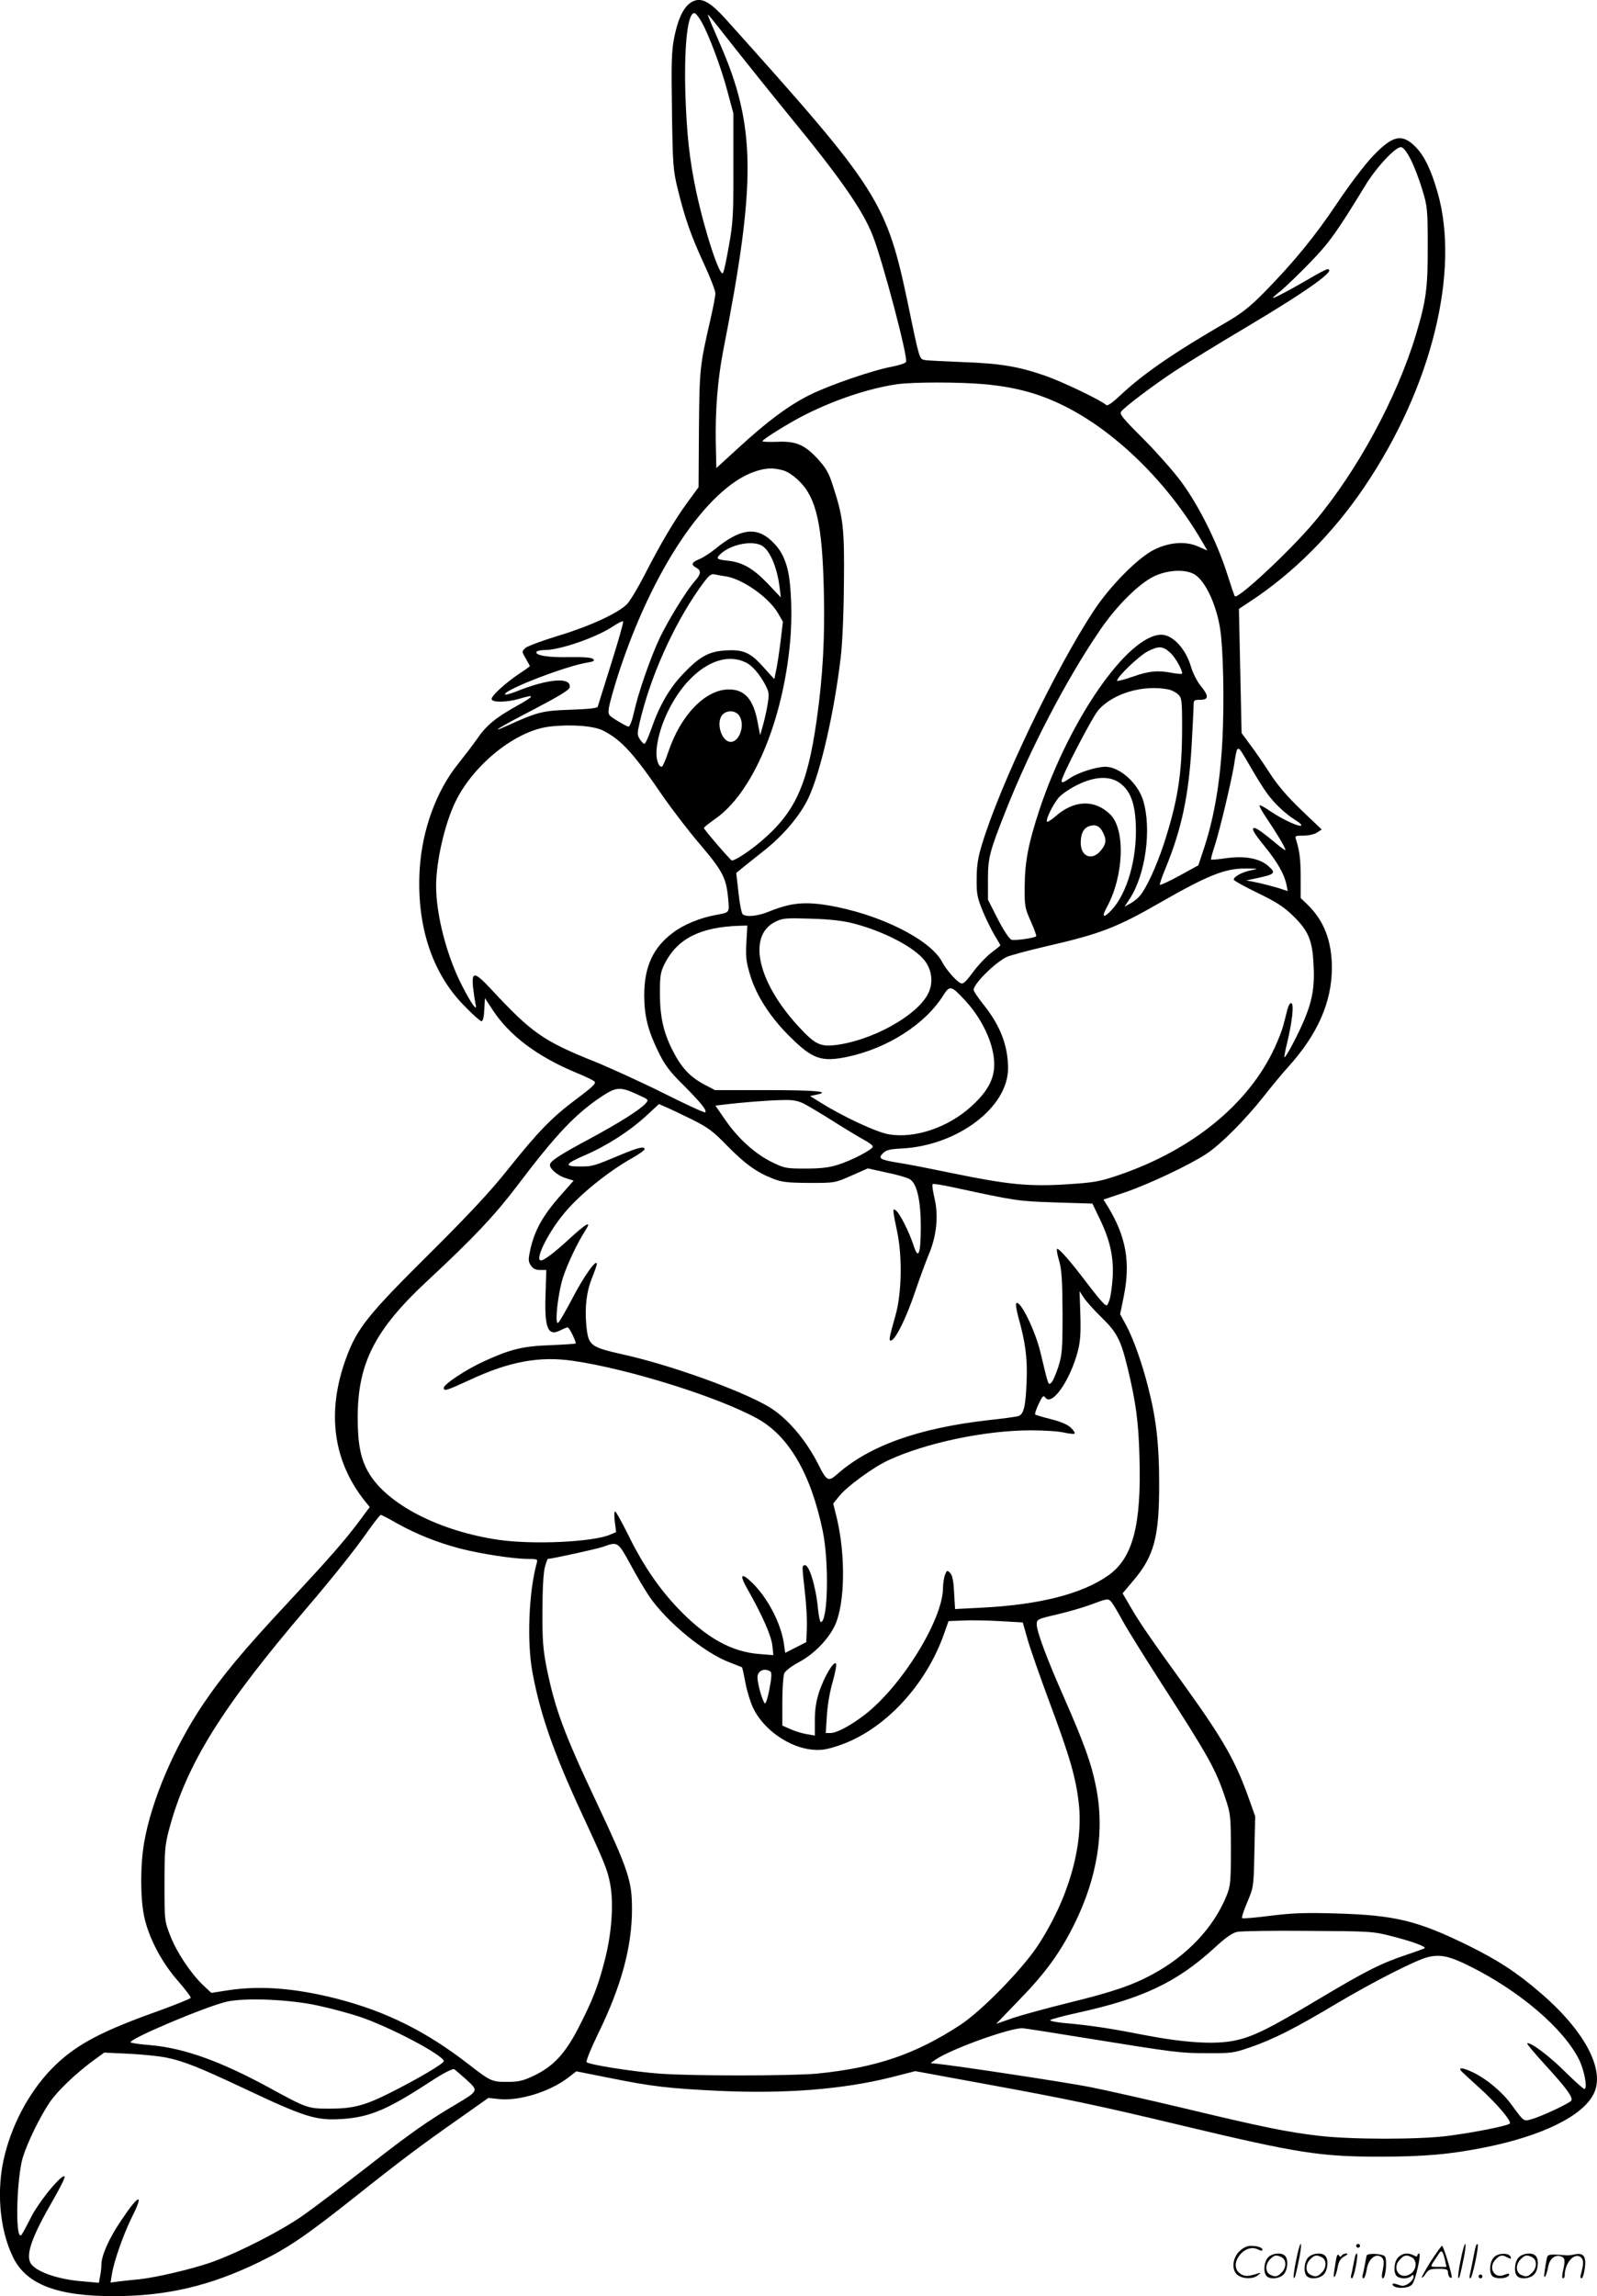 <svg version="1.0" xmlns="http://www.w3.org/2000/svg"
  viewBox="0 0 834.909 1200.025"
 preserveAspectRatio="xMidYMid meet">
<g transform="translate(-0.998,1200.718) scale(0.1,-0.1)"
fill="#000000" stroke="none">
<path d="M3640 12003 c-49 -18 -82 -79 -105 -191 -14 -69 -16 -130 -12 -384 4
-283 6 -310 30 -408 37 -152 70 -246 137 -391 33 -71 60 -141 60 -155 0 -14
-12 -76 -26 -137 -56 -244 -57 -256 -60 -574 l-2 -302 -57 -78 c-68 -93 -140
-214 -226 -382 -35 -68 -76 -136 -91 -151 -47 -48 -196 -116 -358 -165 -85
-26 -164 -55 -174 -65 -19 -18 -18 -19 3 -55 11 -20 21 -37 21 -39 0 -2 -25
-20 -56 -40 -71 -48 -144 -114 -144 -132 0 -19 80 -18 144 1 87 26 83 16 -12
-37 -113 -63 -161 -103 -211 -177 -22 -31 -65 -87 -96 -126 -114 -141 -189
-347 -201 -553 -17 -290 64 -539 231 -709 44 -46 86 -83 92 -83 8 0 13 23 15
61 l3 60 42 -64 c86 -131 231 -240 428 -323 50 -20 96 -42 103 -49 10 -9 -9
-28 -95 -92 -127 -95 -198 -167 -363 -374 -86 -108 -201 -231 -385 -414 -343
-340 -398 -408 -456 -567 -103 -282 -68 -539 102 -750 l22 -27 -58 -78 c-80
-106 -158 -194 -371 -423 -230 -246 -344 -383 -446 -535 -149 -223 -266 -498
-304 -715 -21 -120 -21 -292 0 -390 23 -109 91 -239 176 -335 38 -44 69 -84
67 -89 -2 -5 -75 -34 -162 -66 -298 -106 -427 -173 -544 -284 -123 -118 -221
-290 -266 -470 -45 -176 -29 -385 41 -531 68 -146 232 -209 534 -208 275 1
499 54 755 178 148 72 243 136 505 344 230 183 343 268 539 405 l154 109 56
-6 c105 -11 264 38 360 111 l44 34 176 -35 c219 -44 302 -54 566 -67 350 -16
648 7 905 71 l125 32 365 -67 c437 -80 586 -111 1045 -221 587 -140 708 -159
1015 -159 236 0 372 12 556 49 297 60 507 163 565 278 64 124 -46 332 -281
532 -123 106 -221 169 -375 245 -265 130 -382 158 -687 167 -166 5 -234 2
-347 -12 -78 -10 -144 -16 -147 -12 -4 3 9 41 27 84 33 78 33 79 37 263 l4
185 -32 90 c-69 195 -134 310 -328 580 -189 262 -247 346 -291 423 l-42 72 57
68 c108 127 135 228 134 509 0 199 -15 334 -56 494 -32 129 -79 261 -117 331
l-31 57 19 93 c36 178 12 313 -83 469 l-23 37 113 38 c126 43 339 144 425 201
75 49 202 177 298 298 43 55 103 127 133 160 151 168 225 336 225 515 0 138
-41 246 -127 329 l-36 35 0 105 c0 98 -6 141 -24 199 -7 21 -5 22 39 22 25 0
57 7 70 16 l25 16 -106 101 c-72 69 -124 129 -164 191 -32 50 -79 118 -104
151 l-45 61 -7 325 -7 324 59 39 c227 149 433 356 596 597 352 519 503 1129
383 1543 -34 118 -70 191 -115 236 -71 71 -119 60 -223 -49 -43 -45 -123 -151
-186 -245 -117 -175 -227 -309 -382 -467 -73 -74 -117 -109 -194 -154 -275
-159 -438 -271 -556 -382 -39 -37 -69 -59 -75 -53 -25 24 -231 123 -321 154
-143 49 -235 64 -434 71 -96 4 -184 8 -196 11 -26 5 -27 6 -83 278 -116 553
-149 605 -953 1500 -79 88 -124 115 -167 99z m37 -109 c37 -64 104 -241 136
-364 l31 -115 0 -280 c1 -249 -2 -294 -23 -410 -12 -71 -26 -136 -31 -144 -15
-28 -94 210 -140 424 -35 165 -50 299 -57 515 -7 258 13 430 50 418 6 -3 22
-22 34 -44z m163 -123 c63 -80 197 -247 299 -372 266 -324 385 -495 435 -627
53 -137 183 -630 173 -656 -3 -7 -36 -18 -73 -25 -99 -18 -324 -95 -429 -147
-109 -54 -222 -137 -375 -278 l-115 -105 -3 137 c-3 161 10 326 38 472 175
890 172 1178 -16 1608 -70 162 -69 159 -57 147 6 -5 61 -75 123 -154z m3547
-601 c18 -36 44 -105 59 -155 26 -85 28 -102 28 -290 1 -223 -8 -288 -61 -465
-99 -330 -307 -714 -531 -980 -124 -148 -400 -406 -416 -389 -3 2 -21 56 -41
119 -53 165 -148 356 -240 480 -43 58 -134 160 -202 228 -106 106 -122 126
-111 139 23 28 171 139 283 213 61 40 230 144 377 231 316 188 471 299 417
299 -6 0 -52 -24 -102 -54 -97 -56 -172 -96 -182 -96 -4 0 15 17 42 38 26 22
95 88 153 148 101 105 137 155 286 399 58 97 163 209 190 203 12 -2 32 -29 51
-68z m-2228 -1171 c161 -15 286 -49 416 -114 269 -134 541 -401 719 -707 l28
-48 -48 21 c-65 29 -149 23 -229 -16 -83 -40 -232 -190 -317 -320 -200 -303
-488 -904 -584 -1220 -21 -68 -28 -112 -28 -180 -1 -80 3 -99 32 -170 18 -44
47 -101 63 -128 16 -26 29 -49 29 -50 0 -2 -21 -19 -46 -38 -25 -19 -69 -64
-96 -101 -42 -56 -53 -66 -68 -58 -23 12 -76 73 -94 109 -62 119 -332 253
-599 297 -122 20 -195 12 -302 -31 -59 -25 -119 -32 -141 -17 -7 4 -17 54 -23
112 l-12 105 33 27 c18 15 69 55 113 90 102 81 189 184 232 276 63 134 135
450 168 732 9 71 16 239 17 390 3 287 -3 343 -59 513 -20 63 -35 89 -79 137
-70 75 -114 93 -217 88 -41 -1 -73 0 -71 4 10 15 144 98 224 138 159 80 335
138 479 159 83 12 329 12 460 0z m-1055 -450 c23 -6 57 -29 86 -58 88 -88 119
-225 127 -571 6 -246 -5 -448 -38 -680 -49 -342 -114 -481 -294 -633 -59 -50
-132 -97 -149 -97 -6 0 -146 162 -146 170 0 4 26 24 57 46 198 136 356 510
394 929 12 134 6 295 -13 375 -16 67 -42 112 -87 153 -80 73 -164 60 -292 -45
-26 -21 -63 -45 -83 -53 -41 -17 -45 -29 -16 -45 28 -15 25 -34 -10 -73 -43
-49 -135 -199 -180 -292 -47 -99 -112 -284 -135 -388 -9 -42 -22 -77 -29 -77
-6 0 -33 14 -60 31 -48 30 -48 31 -42 71 4 23 25 98 47 167 177 548 465 977
713 1063 59 20 96 22 150 7z m-120 -389 c46 -17 88 -110 102 -224 l6 -51 -68
72 c-78 81 -133 112 -210 120 -58 6 -63 11 -36 36 51 46 150 69 206 47z m2273
-156 c55 -35 112 -156 132 -284 16 -104 22 -369 12 -575 -11 -217 -42 -403
-93 -560 l-33 -100 -98 -54 c-54 -29 -100 -51 -103 -48 -3 2 11 42 30 88 84
205 121 379 136 644 5 94 10 185 10 203 0 30 2 32 35 32 45 0 46 20 1 74 -18
23 -40 66 -49 97 -28 96 -96 169 -156 169 -174 -2 -479 -440 -637 -915 -58
-177 -76 -270 -77 -400 -1 -103 1 -114 32 -183 18 -41 31 -76 28 -78 -9 -9
-112 -24 -129 -18 -11 3 -41 49 -71 107 l-52 102 0 105 c0 116 8 145 95 365
126 318 312 675 482 926 83 125 192 237 274 285 72 42 179 51 231 18z m-2452
-9 c88 -14 224 -110 272 -192 l26 -45 -12 -101 c-7 -56 -17 -124 -23 -151
l-10 -48 -60 66 c-68 76 -106 91 -205 83 -80 -6 -130 -35 -214 -124 -70 -74
-122 -164 -164 -285 -15 -43 -31 -78 -36 -78 -5 0 -16 11 -24 24 -14 21 -14
30 -1 87 55 236 174 504 313 702 45 63 58 76 76 73 12 -3 40 -8 62 -11z m-600
-457 c-37 -117 -68 -218 -70 -224 -2 -8 -51 -13 -142 -16 -146 -5 -171 -11
-328 -82 -110 -50 -42 -8 140 86 122 64 181 99 183 112 11 57 -113 47 -285
-23 -29 -11 -53 -17 -53 -12 0 25 325 150 434 166 30 5 36 9 27 18 -8 8 -49
11 -124 10 -109 -3 -183 9 -172 28 4 5 23 9 43 9 81 0 273 67 357 124 28 18
51 30 53 25 2 -5 -26 -104 -63 -221z m2926 55 c26 -24 66 -99 58 -107 -2 -2
-24 0 -49 4 -76 15 -122 11 -207 -19 -46 -16 -83 -25 -83 -22 0 21 116 132
162 155 58 29 79 27 119 -11z m-2220 -49 c33 -16 73 -64 101 -118 19 -37 20
-47 10 -106 -6 -36 -18 -85 -25 -110 l-13 -45 -12 62 c-22 124 -67 177 -151
177 -123 0 -252 -133 -317 -326 -14 -43 -30 -78 -34 -78 -20 0 -32 45 -27 95
12 120 83 268 172 360 98 101 207 134 296 89z m2207 -140 c17 -3 40 -15 51
-26 19 -17 21 -30 21 -171 0 -246 -23 -387 -96 -612 -40 -120 -94 -237 -128
-273 -11 -13 -34 -30 -49 -38 l-28 -15 26 39 c84 127 117 367 71 517 -28 90
-122 174 -196 175 -49 0 -145 -31 -187 -60 -33 -23 -43 -26 -43 -14 0 25 161
335 193 371 77 87 234 133 365 107z m-2244 -136 c33 -47 3 -138 -44 -138 -48
0 -79 102 -43 142 23 25 68 23 87 -4z m-711 -79 c96 -49 160 -119 314 -345 46
-66 132 -179 193 -250 119 -140 137 -175 147 -285 6 -74 9 -70 -67 -84 -80
-15 -164 -49 -220 -91 -106 -78 -153 -180 -152 -333 1 -106 20 -181 74 -291
33 -68 58 -102 130 -173 91 -91 125 -133 115 -143 -3 -4 -100 41 -214 98 -114
57 -278 132 -364 167 -269 108 -328 149 -542 379 -86 92 -102 94 -94 10 4 -35
10 -74 13 -88 12 -46 -21 -1 -70 95 -80 155 -136 370 -136 522 0 128 45 325
101 440 95 196 317 373 493 393 110 13 230 4 279 -21z m3471 -328 c42 -57 95
-106 150 -141 22 -13 34 -26 28 -28 -16 -5 -99 34 -160 75 -28 20 -54 34 -57
31 -3 -3 14 -34 38 -69 51 -75 97 -152 97 -164 0 -4 -24 13 -52 37 -61 51 -99
78 -110 78 -18 0 -5 -24 55 -98 66 -81 102 -145 113 -200 l6 -32 -48 16 c-27
8 -76 21 -108 28 l-60 12 61 13 c88 19 94 26 56 60 -45 42 -125 57 -223 43
-41 -6 -77 -9 -79 -7 -1 2 6 32 18 67 25 75 85 327 101 418 20 124 15 123 80
12 32 -56 74 -124 94 -151z m-774 57 c58 -39 84 -106 88 -223 7 -174 -45 -357
-127 -444 -41 -44 -54 -39 -26 12 91 165 100 411 18 489 -82 79 -189 74 -286
-12 -21 -18 -40 -30 -43 -27 -9 9 30 89 61 126 16 18 61 49 99 67 88 43 164
47 216 12z m-85 -259 c21 -40 19 -63 -11 -98 -45 -54 -104 -31 -104 41 0 48
14 76 43 87 32 12 56 2 72 -30z m776 -200 c-46 -9 -91 -33 -91 -49 0 -5 56
-36 124 -69 99 -48 138 -73 186 -120 80 -78 101 -127 107 -252 7 -114 -5 -188
-48 -291 -31 -74 -98 -202 -104 -196 -2 2 5 39 16 83 25 107 34 191 21 199 -7
4 -15 -9 -22 -34 -5 -22 -15 -59 -21 -82 -6 -24 -26 -75 -44 -114 -136 -296
-431 -537 -819 -669 -97 -33 -126 -38 -265 -47 -197 -13 -311 -2 -593 56 -117
24 -247 50 -289 56 -99 16 -110 23 -83 50 16 17 36 22 100 25 291 16 554 215
554 419 0 119 -41 224 -129 334 -28 35 -51 69 -51 76 0 31 108 139 171 171 15
8 108 33 206 56 284 65 370 98 598 229 246 141 339 179 445 178 70 0 72 -1 31
-9z m-2079 -278 c162 -42 319 -125 373 -195 38 -50 45 -118 17 -172 -59 -117
-299 -248 -489 -269 -76 -8 -104 6 -187 96 -215 232 -270 475 -124 548 40 20
54 21 188 17 101 -3 168 -11 222 -25z m-560 -100 c-4 -78 -1 -101 21 -174 34
-108 106 -219 209 -320 116 -115 163 -131 298 -103 209 44 406 170 500 319 36
57 42 55 119 -28 65 -71 116 -163 137 -245 31 -123 3 -204 -108 -305 -122
-111 -296 -169 -431 -146 -63 10 -243 94 -357 166 l-55 34 32 7 c81 16 1 24
-254 24 l-275 0 -59 31 c-74 40 -118 88 -164 179 -47 94 -65 174 -65 298 0 90
3 109 25 153 67 131 185 191 391 198 l41 1 -5 -89z m-565 -796 c55 -25 56 -25
37 -46 -29 -32 -137 -100 -283 -179 -157 -84 -207 -116 -215 -136 -8 -21 39
-62 85 -75 l38 -12 -76 -86 c-85 -98 -126 -171 -149 -267 -13 -60 -13 -68 1
-90 11 -17 25 -24 48 -24 l33 0 -4 -130 c-6 -176 13 -219 78 -185 16 8 33 15
38 15 8 0 42 -69 42 -84 0 -2 -60 -6 -132 -9 -145 -5 -209 -21 -345 -83 -95
-43 -213 -121 -213 -140 0 -19 14 -15 135 41 208 97 365 126 542 100 290 -42
759 -189 963 -302 164 -91 279 -288 341 -586 34 -163 28 -477 -10 -477 -4 0
-11 33 -15 73 -11 115 -47 232 -70 224 -13 -4 -14 3 2 -142 8 -66 12 -151 10
-190 l-3 -70 -55 -28 -55 -28 -7 50 c-16 105 -83 234 -163 314 -62 60 -72 47
-25 -35 75 -132 123 -241 128 -292 l5 -49 -74 6 c-144 11 -276 84 -422 236
-101 105 -187 231 -264 389 -31 62 -60 115 -66 119 -6 4 -7 -14 -3 -51 l7 -56
-33 -14 c-93 -38 -397 -52 -577 -27 -313 45 -587 186 -684 352 -41 70 -57 149
-57 287 0 284 89 459 363 714 243 226 352 342 467 493 211 279 311 384 455
478 69 44 90 45 182 2z m866 -46 c23 -12 94 -54 157 -94 63 -40 135 -83 159
-96 24 -13 44 -28 44 -34 0 -15 -109 -72 -182 -95 -47 -15 -91 -20 -171 -20
-102 0 -110 2 -177 35 -88 44 -175 123 -241 219 l-52 75 42 5 c97 12 238 23
306 24 57 2 82 -3 115 -19z m-588 -81 c86 -43 112 -62 185 -137 93 -95 153
-139 239 -173 48 -19 75 -22 191 -23 135 0 135 0 221 38 l86 38 99 -22 c55
-11 109 -27 121 -35 37 -23 57 -111 57 -252 -1 -143 -13 -172 -39 -90 -23 68
-69 160 -89 177 -21 18 -21 12 5 -112 27 -131 23 -321 -10 -437 -34 -119 -36
-133 -21 -128 24 8 79 120 124 254 24 71 56 157 70 191 42 98 53 201 33 292
-10 41 -15 77 -11 80 3 3 53 -5 112 -18 334 -72 333 -71 530 -78 l193 -6 39
-81 c54 -112 73 -200 67 -306 -3 -47 -11 -100 -17 -118 -12 -32 -13 -33 -32
-15 -11 10 -51 59 -88 108 -84 111 -146 182 -154 175 -3 -3 2 -33 12 -65 13
-47 16 -105 17 -270 0 -190 -2 -217 -22 -281 -13 -39 -29 -77 -37 -83 -16 -14
-14 -19 -55 152 -27 118 -108 283 -128 263 -4 -4 1 -35 10 -69 39 -139 49
-219 44 -342 -5 -129 -15 -170 -44 -179 -10 -3 -81 -13 -158 -21 -364 -42
-619 -133 -788 -282 -46 -41 -55 -37 -99 51 -66 131 -165 246 -262 303 -148
86 -512 217 -761 272 -171 39 -179 45 -190 154 -8 96 1 174 31 248 13 32 24
64 24 71 -1 29 -69 -67 -128 -181 -35 -66 -68 -124 -74 -127 -20 -12 -1 155
26 239 25 74 72 174 117 245 34 52 5 37 -83 -44 -78 -72 -133 -114 -150 -114
-33 0 31 134 113 236 78 99 235 227 366 300 35 20 63 40 63 45 0 17 -34 9
-120 -27 -143 -60 -153 -63 -210 -63 -94 -1 -90 12 16 58 117 50 236 127 324
208 l65 60 35 -15 c19 -8 80 -37 135 -64z m2142 -1034 c83 -81 102 -118 138
-265 44 -184 57 -280 62 -464 11 -357 -34 -529 -161 -620 -138 -98 -362 -155
-667 -170 l-136 -7 -5 86 c-3 62 -9 91 -21 103 -15 15 -17 14 -27 -11 -5 -15
-10 -45 -10 -67 0 -165 -216 -515 -410 -664 -73 -56 -146 -95 -178 -95 l-25 0
6 93 c3 52 16 128 31 177 13 47 21 89 16 94 -12 12 -60 -68 -87 -147 -16 -50
-23 -92 -23 -149 l0 -81 -42 7 c-23 4 -61 15 -85 26 l-43 19 0 125 c0 69 5
135 10 148 6 13 40 39 76 58 81 43 157 122 191 197 51 116 54 366 7 560 l-18
72 27 34 c38 51 180 155 262 193 197 91 506 156 745 156 69 0 147 -5 174 -12
27 -6 51 -8 54 -5 3 3 -5 17 -19 30 -15 16 -52 32 -103 45 -44 11 -82 22 -84
25 -3 3 5 27 18 55 20 42 25 47 35 33 35 -47 131 91 171 247 12 48 15 95 12
187 l-4 122 21 -32 c11 -18 52 -64 92 -103z m-3680 -1079 c101 -56 206 -98
325 -130 108 -28 282 -55 358 -55 49 0 52 -1 46 -22 -42 -152 -52 -414 -22
-573 41 -219 109 -414 255 -730 125 -269 138 -302 152 -380 18 -102 6 -258
-30 -395 -35 -136 -63 -207 -139 -355 -69 -132 -128 -195 -227 -244 -59 -28
-81 -34 -140 -34 -81 -1 -91 3 -200 88 -225 175 -432 278 -688 345 -222 57
-404 71 -572 46 l-90 -14 -44 41 c-66 64 -137 171 -171 258 -30 77 -30 80 -30
271 0 175 2 202 25 288 91 339 275 634 720 1155 140 164 257 311 325 409 30
42 57 76 61 76 4 0 43 -20 86 -45z m1218 -212 c32 -60 76 -134 98 -167 91
-134 290 -298 422 -347 33 -13 62 -24 64 -25 2 -2 10 -38 18 -81 8 -43 26
-102 40 -131 53 -113 188 -208 311 -219 47 -4 74 0 144 24 233 81 449 312 544
583 l23 65 73 3 c40 2 127 1 194 -3 l121 -7 23 -81 c12 -45 65 -196 116 -334
107 -286 139 -397 154 -532 25 -223 -56 -503 -217 -746 -82 -123 -293 -339
-402 -410 -235 -154 -441 -224 -750 -255 -128 -12 -651 -13 -824 0 -134 10
-366 46 -380 60 -5 4 23 73 61 151 120 245 176 452 176 649 0 147 -18 202
-182 551 -173 366 -220 493 -264 709 -19 97 -23 145 -22 300 0 112 5 202 13
228 6 23 13 42 15 42 19 0 262 53 291 64 74 27 76 26 140 -91z m2517 -200 c8
-10 34 -54 58 -98 24 -44 116 -192 205 -330 241 -374 281 -444 331 -595 27
-81 29 -93 29 -270 0 -169 -2 -190 -23 -241 -66 -164 -205 -312 -385 -409
-108 -59 -213 -94 -441 -150 -110 -27 -241 -63 -290 -79 l-88 -31 123 128
c133 136 212 245 284 390 123 247 162 493 114 725 -23 117 -62 225 -164 457
-92 208 -145 351 -145 387 0 27 3 29 103 52 56 13 136 36 177 51 91 34 93 35
112 13z m-1785 -361 c8 -5 8 -28 -4 -90 -8 -45 -19 -79 -24 -77 -12 8 -39 102
-39 136 0 34 36 51 67 31z m3258 -1386 c100 -26 172 -52 163 -61 -1 -1 -44
-17 -95 -34 -132 -44 -210 -83 -458 -231 -261 -156 -344 -197 -439 -217 -105
-22 -263 -12 -481 30 -173 34 -271 49 -417 62 -38 4 -68 10 -68 14 0 4 66 22
148 40 337 74 515 159 710 337 59 55 95 80 121 85 20 4 187 7 371 5 332 -2
336 -2 445 -30z m400 -155 c259 -129 488 -324 570 -487 28 -56 46 -154 28
-154 -6 0 -52 42 -104 93 -83 83 -183 156 -195 145 -2 -3 39 -52 91 -109 112
-122 150 -173 140 -190 -10 -14 -156 -83 -208 -97 -43 -12 -37 -16 -106 77
-49 67 -129 133 -199 167 -53 25 -78 29 -64 9 4 -5 43 -41 86 -80 93 -82 181
-184 169 -196 -12 -12 -183 -46 -320 -64 -151 -20 -507 -20 -677 0 -165 19
-297 46 -714 146 -185 44 -403 93 -484 109 -121 24 -695 111 -803 122 l-30 3
27 19 c85 57 401 170 457 163 20 -2 167 -25 326 -51 471 -76 494 -79 635 -79
127 -1 141 1 227 31 119 41 231 97 450 228 196 116 416 228 478 243 65 16 114
5 220 -48z m-6020 -206 c66 -14 161 -40 210 -56 156 -51 445 -203 445 -234 0
-13 -149 -100 -286 -168 -128 -64 -190 -80 -309 -80 -117 0 -119 1 -324 113
-253 137 -442 204 -616 219 -52 4 -98 11 -102 14 -15 16 391 187 502 213 98
22 333 12 480 -21z m-796 -271 c93 -19 174 -52 404 -160 324 -153 379 -170
517 -161 144 10 236 49 458 194 72 47 118 70 127 66 7 -5 36 -30 65 -56 62
-57 62 -57 -59 -129 -146 -86 -238 -151 -466 -329 -121 -94 -267 -205 -325
-246 -113 -81 -349 -202 -491 -251 -98 -34 -285 -78 -374 -87 -33 -3 -80 -8
-104 -11 l-43 -6 7 44 c11 69 61 210 105 299 66 131 35 120 -59 -22 -62 -92
-101 -180 -101 -228 0 -16 -3 -43 -7 -61 l-6 -33 -81 7 c-135 10 -252 52 -277
97 -24 47 9 139 117 326 36 62 64 118 62 124 -8 25 -139 -134 -179 -218 -23
-45 -44 -85 -49 -88 -32 -20 -23 303 10 410 27 83 88 208 141 287 41 59 136
150 229 218 l55 40 125 -6 c69 -3 158 -12 199 -20z M6786 194 c-10 -47 -15
-88 -12 -91 5 -6 9 7 30 110 7 37 10 67 6 67 -4 0 -15 -39 -24 -86z M7100 270
c0 -5 5 -10 10 -10 6 0 10 5 10 10 0 6 -4 10 -10 10 -5 0 -10 -4 -10 -10z
M7646 194 c-10 -47 -15 -88 -12 -91 5 -6 9 7 30 110 7 37 10 67 6 67 -4 0 -15
-39 -24 -86z M7726 269 c-3 -8 -10 -41 -16 -74 -6 -33 -14 -68 -16 -77 -3 -10
-1 -18 3 -18 10 0 46 171 38 178 -2 3 -7 -1 -9 -9z M6489 241 c-38 -38 -41
-101 -7 -125 29 -20 79 -20 104 0 18 14 18 15 1 10 -53 -17 -69 -17 -92 -2
-69 45 21 166 94 126 12 -6 21 -7 21 -1 0 12 -25 21 -62 21 -19 0 -39 -10 -59
-29z M7490 189 c-28 -45 -49 -83 -47 -85 2 -3 12 7 21 21 14 21 24 25 66 25
43 0 50 -3 50 -19 0 -11 5 -23 10 -26 6 -3 10 -3 10 1 0 20 -44 164 -51 164
-4 0 -30 -37 -59 -81z m75 4 l7 -33 -42 0 c-42 0 -42 0 -28 23 8 12 21 32 29
44 15 25 22 18 34 -34z M6640 210 c-22 -22 -27 -79 -8 -98 19 -19 66 -14 88 8
22 22 27 79 8 98 -19 19 -66 14 -88 -8z m71 0 c25 -14 25 -54 -1 -80 -23 -23
-33 -24 -61 -10 -25 14 -25 54 1 80 23 23 33 24 61 10z M6850 210 c-22 -22
-27 -79 -8 -98 19 -19 66 -14 88 8 22 22 27 79 8 98 -19 19 -66 14 -88 -8z
m71 0 c25 -14 25 -54 -1 -80 -23 -23 -33 -24 -61 -10 -25 14 -25 54 1 80 23
23 33 24 61 10z M6996 204 c-3 -16 -8 -47 -11 -69 -8 -51 10 -26 19 27 5 27
15 42 34 53 18 10 22 14 10 15 -9 0 -20 -5 -24 -11 -5 -8 -9 -8 -14 1 -5 8
-10 3 -14 -16z M7097 223 c-2 -4 -7 -26 -11 -48 -4 -22 -9 -48 -12 -57 -3 -10
-1 -18 4 -18 4 0 14 28 20 62 11 58 10 81 -1 61z M7155 220 c-1 -3 -5 -23 -9
-45 -4 -22 -9 -48 -12 -57 -3 -10 -1 -18 4 -18 5 0 13 20 17 45 7 53 44 87 74
68 17 -11 19 -28 8 -80 -4 -18 -3 -33 2 -33 16 0 24 99 11 115 -12 14 -87 18
-95 5z M7320 210 c-22 -22 -27 -79 -8 -98 7 -7 24 -12 38 -12 14 0 31 5 38 12
9 9 12 8 12 -5 0 -9 -12 -24 -26 -34 -21 -13 -32 -15 -55 -6 -16 6 -29 8 -29
3 0 -24 81 -27 102 -2 18 19 50 162 37 162 -5 0 -9 -5 -9 -10 0 -7 -6 -7 -19
0 -30 16 -59 12 -81 -10z m71 0 c29 -16 25 -65 -6 -86 -56 -37 -103 28 -55 76
23 23 33 24 61 10z M7821 211 c-23 -23 -28 -80 -9 -99 19 -19 88 -13 88 9 0 5
-11 4 -24 -2 -54 -25 -89 38 -46 81 23 23 33 24 62 9 16 -9 19 -8 16 3 -8 22
-64 22 -87 -1z M7950 210 c-22 -22 -27 -79 -8 -98 19 -19 66 -14 88 8 22 22
27 79 8 98 -19 19 -66 14 -88 -8z m71 0 c25 -14 25 -54 -1 -80 -23 -23 -33
-24 -61 -10 -25 14 -25 54 1 80 23 23 33 24 61 10z M8096 201 c-3 -14 -8 -44
-11 -66 -8 -51 10 -26 19 27 8 41 35 63 66 53 22 -7 24 -21 11 -77 -5 -22 -5
-38 0 -38 5 0 9 6 9 13 0 68 51 125 85 97 15 -13 15 -35 -1 -92 -3 -10 -1 -18
4 -18 6 0 13 23 17 50 9 63 -5 84 -49 76 -17 -4 -35 -6 -41 -6 -101 8 -104 7
-109 -19z M7740 110 c0 -5 5 -10 10 -10 6 0 10 5 10 10 0 6 -4 10 -10 10 -5 0
-10 -4 -10 -10z"/>
</g>
</svg>
